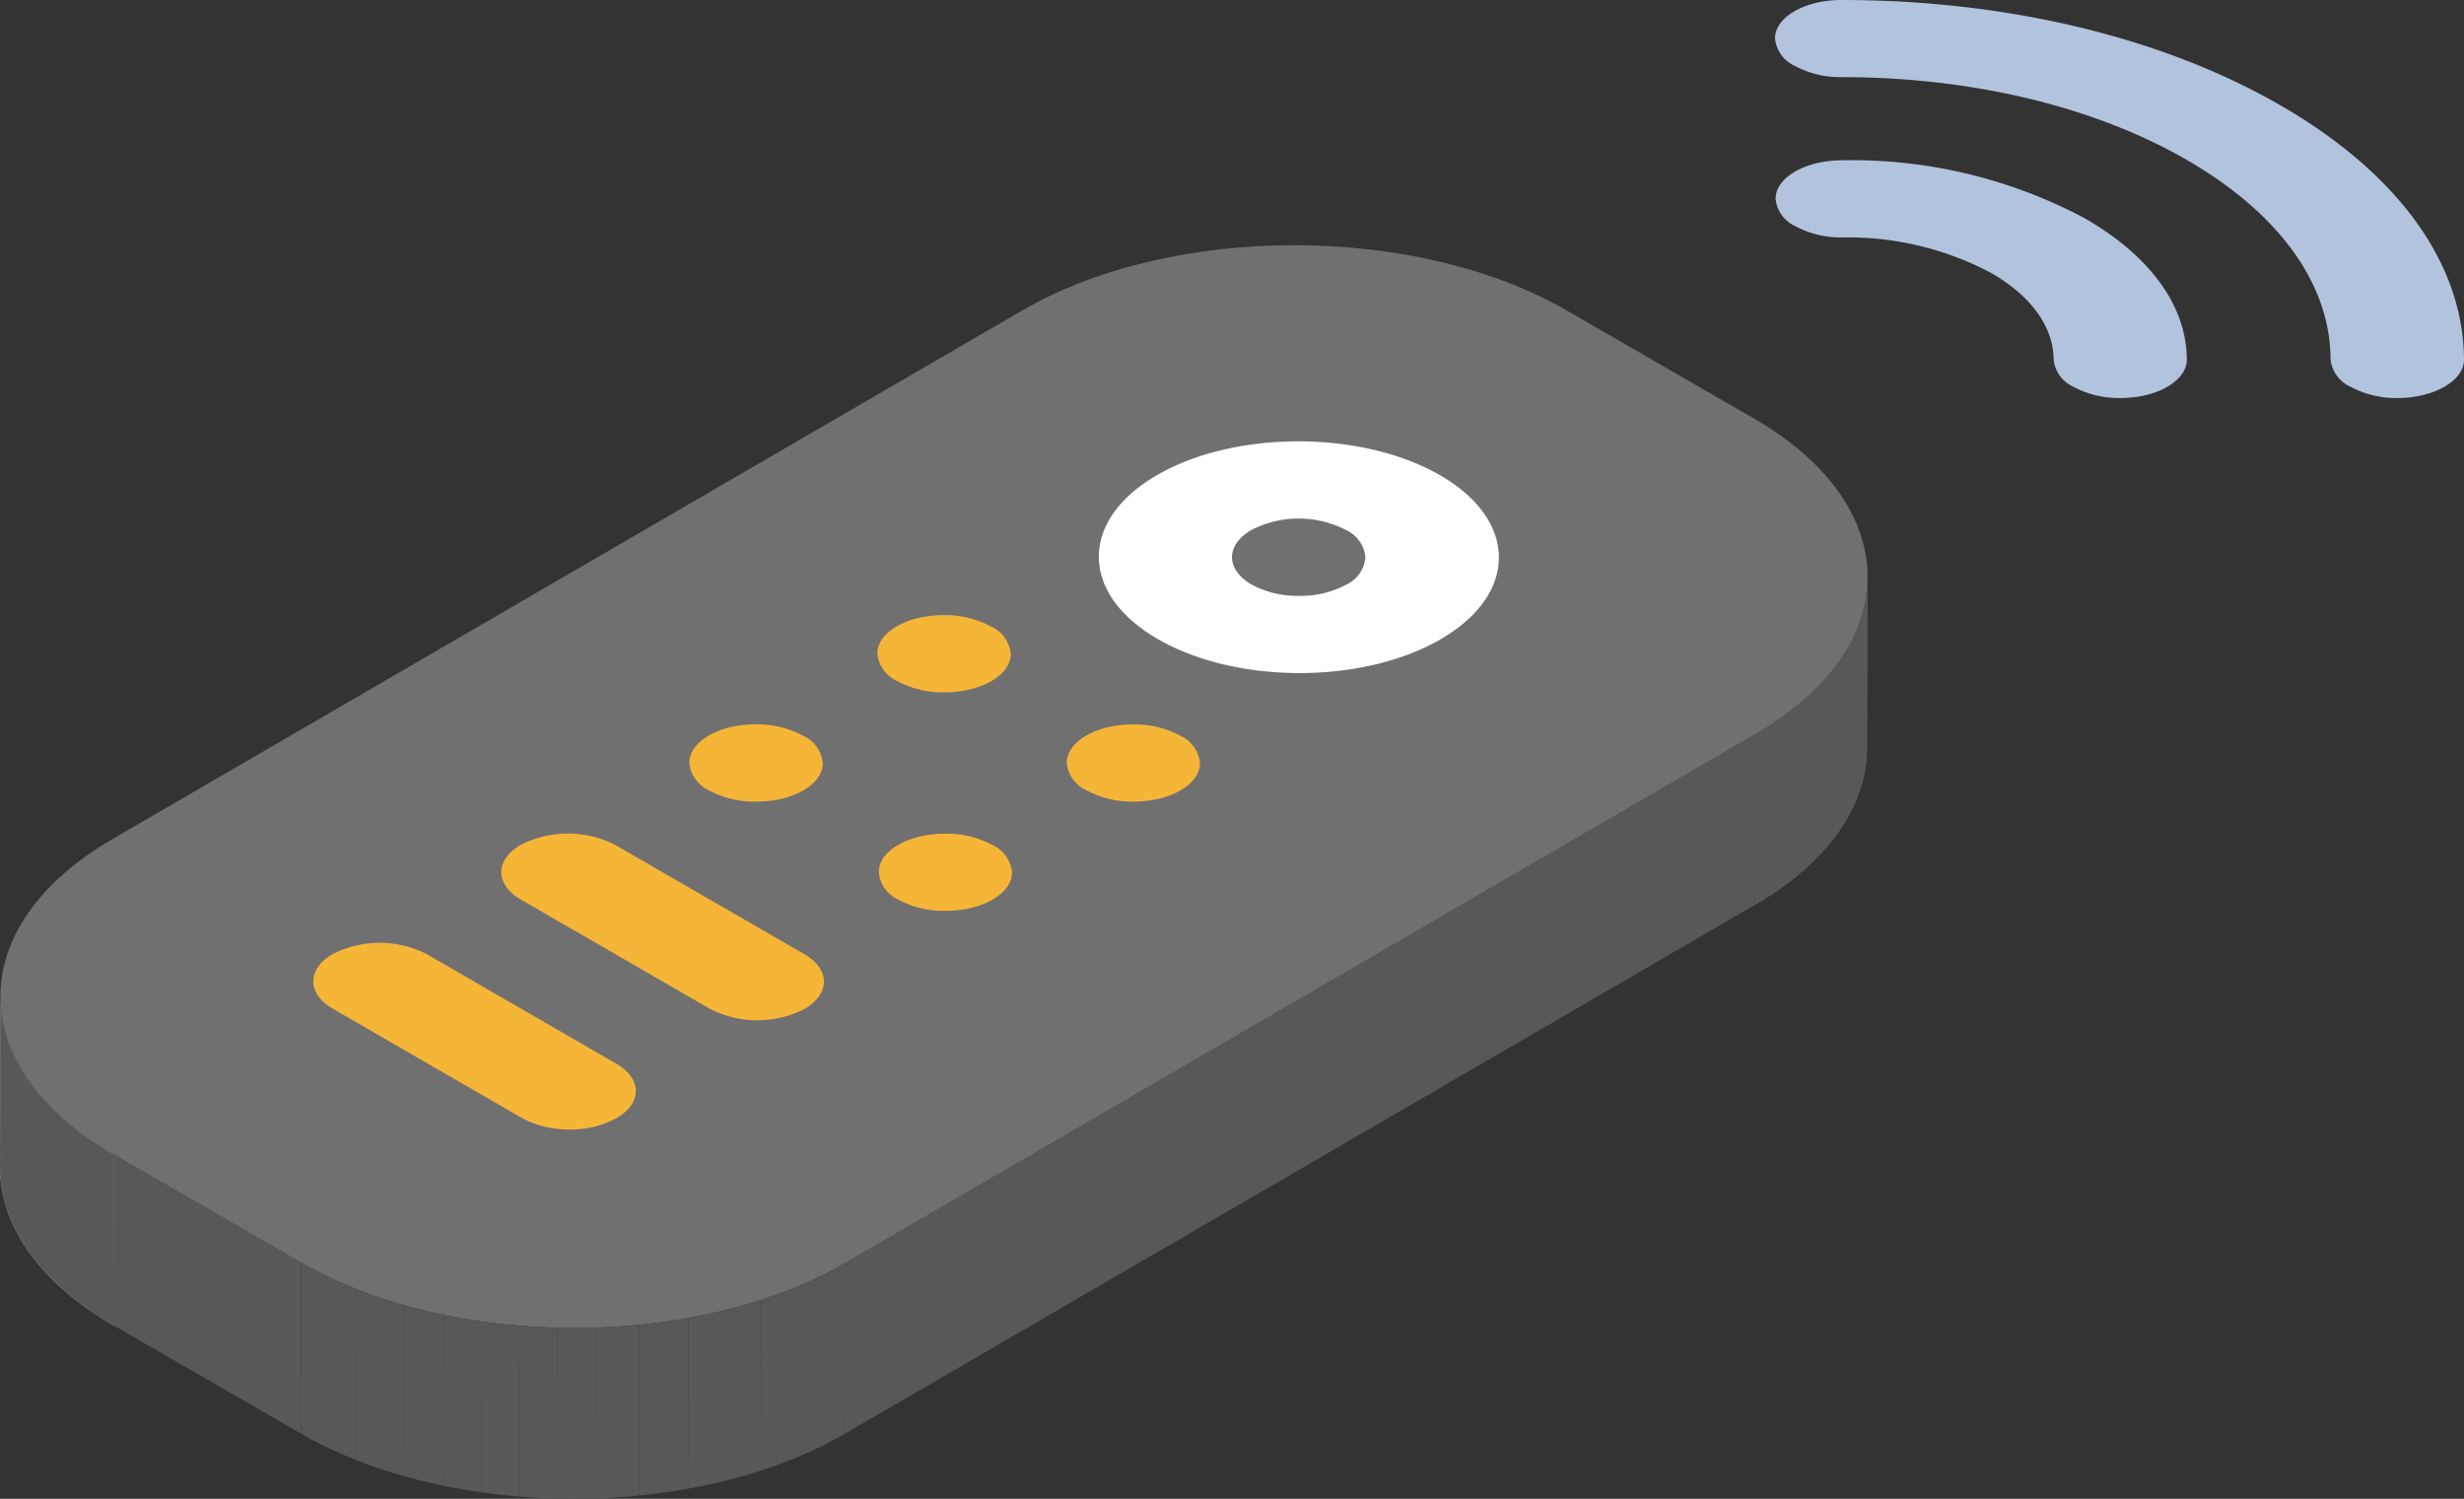 <svg id="グループ_351" data-name="グループ 351" xmlns="http://www.w3.org/2000/svg" xmlns:xlink="http://www.w3.org/1999/xlink" width="180" height="109.5" viewBox="0 0 180 109.5">
  <rect x="0" y="0" width="180" height="109.5" fill="#333333" stroke="none"/>
  <defs>
    <clipPath id="clip-path">
      <rect id="長方形_258" data-name="長方形 258" width="180" height="109.5" fill="none"/>
    </clipPath>
    <clipPath id="clip-path-2">
      <path id="パス_2477" data-name="パス 2477" d="M128.236,53.63,128.2,66.111c5.451-3.167,8.181-7.31,8.193-11.457l.035-12.482c-.012,4.147-2.742,8.29-8.193,11.458" fill="none"/>
    </clipPath>
    <clipPath id="clip-path-4">
      <path id="パス_2480" data-name="パス 2480" d="M0,85.231v.051c.011,4.18,2.779,8.363,8.3,11.551L8.336,84.35c-5.544-3.2-8.313-7.4-8.3-11.6Z" fill="none"/>
    </clipPath>
    <clipPath id="clip-path-6">
      <path id="パス_2495" data-name="パス 2495" d="M22.008,92.244l-.036,12.482c11.035,6.371,28.838,6.36,39.782,0l.036-12.481c-10.945,6.36-28.748,6.371-39.782,0" fill="none"/>
    </clipPath>
  </defs>
  <g id="グループ_338" data-name="グループ 338">
    <g id="グループ_337" data-name="グループ 337" clip-path="url(#clip-path)">
      <path id="パス_2468" data-name="パス 2468" d="M136.429,42.172l-.035,12.482c-.012,4.147-2.743,8.289-8.194,11.457l.035-12.482c5.451-3.167,8.182-7.309,8.194-11.457" fill="#595757"/>
    </g>
  </g>
  <g id="グループ_340" data-name="グループ 340">
    <g id="グループ_339" data-name="グループ 339" clip-path="url(#clip-path-2)">
      <path id="パス_2469" data-name="パス 2469" d="M136.429,42.172l-.035,12.482c0,.082,0,.165,0,.247l.035-12.482c0-.082,0-.165,0-.247" fill="#595757"/>
      <path id="パス_2470" data-name="パス 2470" d="M136.426,42.419,136.391,54.9a9.6,9.6,0,0,1-.185,1.613l.036-12.482a9.7,9.7,0,0,0,.184-1.613" fill="#595757"/>
      <path id="パス_2471" data-name="パス 2471" d="M136.241,44.032l-.035,12.482a10.254,10.254,0,0,1-.455,1.584l.035-12.482a10.143,10.143,0,0,0,.455-1.584" fill="#595757"/>
      <path id="パス_2472" data-name="パス 2472" d="M135.787,45.616,135.752,58.1a11.439,11.439,0,0,1-.75,1.6l.035-12.482a11.326,11.326,0,0,0,.75-1.6" fill="#595757"/>
      <path id="パス_2473" data-name="パス 2473" d="M135.037,47.216,135,59.7a13.279,13.279,0,0,1-1.134,1.683L133.9,48.9a13.208,13.208,0,0,0,1.134-1.683" fill="#595757"/>
      <path id="パス_2474" data-name="パス 2474" d="M133.9,48.9l-.035,12.482a16.442,16.442,0,0,1-1.748,1.88l.035-12.482A16.353,16.353,0,0,0,133.9,48.9" fill="#595757"/>
      <path id="パス_2475" data-name="パス 2475" d="M132.155,50.779l-.035,12.482a21.86,21.86,0,0,1-3.575,2.646l.036-12.481a21.911,21.911,0,0,0,3.574-2.647" fill="#595757"/>
      <path id="パス_2476" data-name="パス 2476" d="M128.581,53.426l-.035,12.482-.345.2.035-12.482.345-.2" fill="#595757"/>
    </g>
  </g>
  <g id="グループ_342" data-name="グループ 342">
    <g id="グループ_341" data-name="グループ 341" clip-path="url(#clip-path)">
      <path id="パス_2478" data-name="パス 2478" d="M0,85.23.035,72.748c-.012,4.2,2.757,8.4,8.3,11.6L8.3,96.832c-5.543-3.2-8.312-7.4-8.3-11.6" fill="#b4b4b5"/>
    </g>
  </g>
  <g id="グループ_344" data-name="グループ 344">
    <g id="グループ_343" data-name="グループ 343" clip-path="url(#clip-path-4)">
      <path id="パス_2479" data-name="パス 2479" d="M8.335,84.351,8.3,96.833c-5.544-3.2-8.312-7.4-8.3-11.6L.035,72.749c-.012,4.2,2.757,8.4,8.3,11.6" fill="#595757"/>
    </g>
  </g>
  <g id="グループ_346" data-name="グループ 346">
    <g id="グループ_345" data-name="グループ 345" clip-path="url(#clip-path)">
      <path id="パス_2481" data-name="パス 2481" d="M128.236,53.629,128.2,66.111,61.754,104.725l.035-12.481Z" fill="#595757"/>
      <path id="パス_2482" data-name="パス 2482" d="M22.007,92.244l-.035,12.482L8.3,96.832l.035-12.481Z" fill="#595757"/>
      <path id="パス_2483" data-name="パス 2483" d="M128.125,30.575c11.035,6.371,11.074,16.683.111,23.054L61.79,92.244c-10.945,6.36-28.748,6.371-39.783,0L8.336,84.35C-2.68,77.99-2.738,67.667,8.206,61.307L74.653,22.693c10.963-6.371,28.784-6.371,39.8-.011Z" fill="#717071"/>
    </g>
  </g>
  <g id="グループ_348" data-name="グループ 348">
    <g id="グループ_347" data-name="グループ 347" clip-path="url(#clip-path-6)">
      <path id="パス_2484" data-name="パス 2484" d="M61.789,92.244l-.035,12.482a31.792,31.792,0,0,1-6.168,2.712l.035-12.482a31.792,31.792,0,0,0,6.168-2.712" fill="#595757"/>
      <path id="パス_2485" data-name="パス 2485" d="M55.622,94.956l-.035,12.482a40.86,40.86,0,0,1-5.327,1.326L50.3,96.282a40.884,40.884,0,0,0,5.326-1.326" fill="#595757"/>
      <path id="パス_2486" data-name="パス 2486" d="M50.295,96.282l-.035,12.482c-1.18.213-2.379.379-3.589.5l.035-12.482c1.211-.121,2.41-.287,3.589-.5" fill="#595757"/>
      <path id="パス_2487" data-name="パス 2487" d="M46.707,96.782l-.035,12.482c-1.033.1-2.075.172-3.118.208l.035-12.482c1.043-.036,2.085-.1,3.118-.208" fill="#595757"/>
      <path id="パス_2488" data-name="パス 2488" d="M43.589,96.99l-.035,12.482c-.959.033-1.921.037-2.88.013L40.708,97q1.441.036,2.881-.013" fill="#595757"/>
      <path id="パス_2489" data-name="パス 2489" d="M40.709,97l-.035,12.482q-1.389-.035-2.769-.148l.035-12.482q1.379.114,2.769.148" fill="#595757"/>
      <path id="パス_2490" data-name="パス 2490" d="M37.94,96.855,37.9,109.337q-1.377-.114-2.733-.306l.035-12.481q1.356.192,2.733.305" fill="#595757"/>
      <path id="パス_2491" data-name="パス 2491" d="M35.207,96.55l-.035,12.482q-1.41-.2-2.788-.485l.036-12.482q1.376.285,2.787.485" fill="#595757"/>
      <path id="パス_2492" data-name="パス 2492" d="M32.42,96.065l-.035,12.482q-1.494-.309-2.934-.719l.036-12.482c.958.273,1.938.513,2.933.719" fill="#595757"/>
      <path id="パス_2493" data-name="パス 2493" d="M29.487,95.346l-.035,12.482c-1.174-.335-2.316-.719-3.417-1.154l.035-12.482c1.1.435,2.244.82,3.417,1.154" fill="#595757"/>
      <path id="パス_2494" data-name="パス 2494" d="M26.07,94.192l-.035,12.482a30.582,30.582,0,0,1-4.063-1.948l.035-12.482a30.7,30.7,0,0,0,4.063,1.948" fill="#595757"/>
    </g>
  </g>
  <g id="グループ_350" data-name="グループ 350">
    <g id="グループ_349" data-name="グループ 349" clip-path="url(#clip-path)">
      <path id="パス_2496" data-name="パス 2496" d="M105.2,34.721c5.705,3.293,5.735,8.671.049,11.975s-14.932,3.3-20.655,0-5.772-8.671-.086-11.975,14.969-3.305,20.692,0M94.883,43.532a7.065,7.065,0,0,0,3.463-.821,2.4,2.4,0,0,0,1.4-2.008,2.425,2.425,0,0,0-1.428-1.987,7.571,7.571,0,0,0-6.9,0c-1.9,1.1-1.886,2.894.022,3.995a7.072,7.072,0,0,0,3.435.821" fill="#fff"/>
      <path id="パス_2497" data-name="パス 2497" d="M72.4,45.771a2.464,2.464,0,0,1,1.44,1.994c.008,1.555-2.166,2.818-4.85,2.818a7.02,7.02,0,0,1-3.446-.827,2.5,2.5,0,0,1-1.454-2c-.009-1.555,2.165-2.818,4.85-2.818a7.1,7.1,0,0,1,3.46.835" fill="#f5b638"/>
      <path id="パス_2498" data-name="パス 2498" d="M58.67,53.751a2.464,2.464,0,0,1,1.44,1.994c.008,1.555-2.166,2.818-4.85,2.818a7,7,0,0,1-3.46-.819,2.471,2.471,0,0,1-1.44-2.01c-.009-1.555,2.165-2.818,4.85-2.818a7.1,7.1,0,0,1,3.46.835" fill="#f5b638"/>
      <path id="パス_2499" data-name="パス 2499" d="M58.753,69.707c1.908,1.1,1.918,2.894.022,4a7.563,7.563,0,0,1-6.9,0L38.057,65.723c-1.908-1.1-1.918-2.894-.023-4a7.616,7.616,0,0,1,6.9,0Z" fill="#f5b638"/>
      <path id="パス_2500" data-name="パス 2500" d="M86.225,53.752a2.458,2.458,0,0,1,1.437,1.992c.009,1.555-2.165,2.819-4.849,2.819a7.012,7.012,0,0,1-3.444-.826,2.463,2.463,0,0,1-1.438-1.993c-.008-1.555,2.147-2.829,4.85-2.818a7.018,7.018,0,0,1,3.444.826" fill="#f5b638"/>
      <path id="パス_2501" data-name="パス 2501" d="M72.494,61.732a2.458,2.458,0,0,1,1.437,1.992c.009,1.555-2.165,2.819-4.849,2.819a6.99,6.99,0,0,1-3.458-.818,2.429,2.429,0,0,1-1.424-2c-.027-1.565,2.166-2.818,4.85-2.818a7.018,7.018,0,0,1,3.444.826" fill="#f5b638"/>
      <path id="パス_2502" data-name="パス 2502" d="M45,77.7c1.908,1.1,1.936,2.883.041,3.984a6.89,6.89,0,0,1-3.444.832,7.119,7.119,0,0,1-3.453-.831L24.325,73.7c-1.908-1.1-1.918-2.894-.022-4a7.576,7.576,0,0,1,6.879.011Z" fill="#f5b638"/>
      <path id="パス_2503" data-name="パス 2503" d="M152.352,15.981c4.751,2.743,7.381,6.392,7.4,10.28.009,1.555-2.165,2.818-4.85,2.818a7.018,7.018,0,0,1-3.444-.826,2.458,2.458,0,0,1-1.437-1.992c-.014-2.376-1.63-4.622-4.528-6.3a22.257,22.257,0,0,0-10.9-2.614,7,7,0,0,1-3.444-.826,2.46,2.46,0,0,1-1.438-1.992c-.008-1.555,2.166-2.818,4.85-2.818a36.14,36.14,0,0,1,17.79,4.265" fill="#b2c3dd"/>
      <path id="パス_2504" data-name="パス 2504" d="M166.6,7.7c8.585,4.956,13.357,11.543,13.4,18.562.009,1.555-2.184,2.808-4.849,2.818a7.084,7.084,0,0,1-3.454-.831,2.492,2.492,0,0,1-1.447-2c-.012-5.5-3.769-10.679-10.5-14.566-6.752-3.9-15.694-6.047-25.2-6.047a7.015,7.015,0,0,1-3.444-.826,2.463,2.463,0,0,1-1.438-1.993C129.657,1.263,131.831,0,134.515,0,146.632,0,158,2.732,166.6,7.7" fill="#b2c3dd"/>
    </g>
  </g>
</svg>
